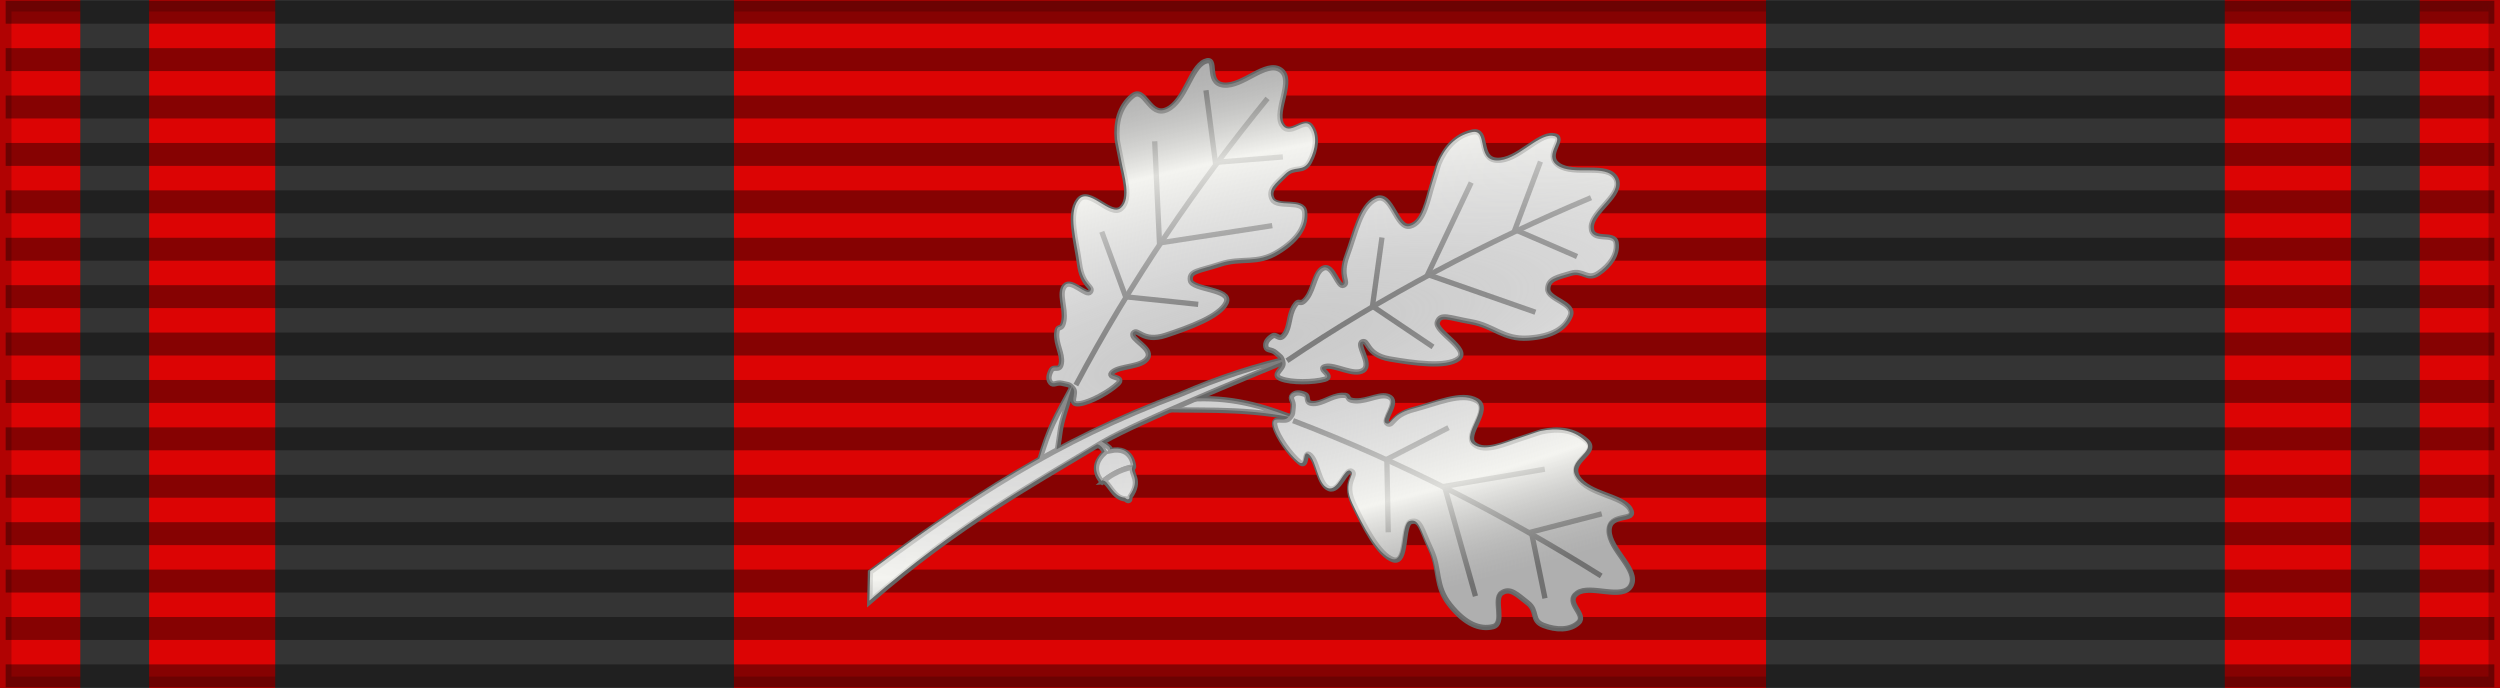 <?xml version="1.0" encoding="UTF-8" standalone="no"?>
<!-- Created with Inkscape (http://www.inkscape.org/) -->
<svg
   xmlns:dc="http://purl.org/dc/elements/1.1/"
   xmlns:cc="http://creativecommons.org/ns#"
   xmlns:rdf="http://www.w3.org/1999/02/22-rdf-syntax-ns#"
   xmlns:svg="http://www.w3.org/2000/svg"
   xmlns="http://www.w3.org/2000/svg"
   xmlns:xlink="http://www.w3.org/1999/xlink"
   xmlns:sodipodi="http://sodipodi.sourceforge.net/DTD/sodipodi-0.dtd"
   xmlns:inkscape="http://www.inkscape.org/namespaces/inkscape"
   id="svg2"
   sodipodi:version="0.32"
   inkscape:version="0.46"
   width="218"
   height="60"
   version="1.0"
   sodipodi:docbase="D:\olek\Pulpit\svg\inne niż herby\bar\ribbons"
   sodipodi:docname="zzv4 LTU_Order_of_the_Cross_of_Vytis_-_Officer's_Cross_BAR.svg"
   inkscape:export-filename="D:\olek\Pulpit\svg\inne niż herby\bar\ribbons\kkk.png"
   inkscape:export-xdpi="87.080002"
   inkscape:export-ydpi="87.080002"
   inkscape:output_extension="org.inkscape.output.svg.inkscape">
  <rect width="100%" height="100%" fill="#808080" stroke="none"/>
  <defs
     id="defs5">
    <inkscape:perspective
       sodipodi:type="inkscape:persp3d"
       inkscape:vp_x="0 : 30 : 1"
       inkscape:vp_y="0 : 1000 : 0"
       inkscape:vp_z="218 : 30 : 1"
       inkscape:persp3d-origin="109 : 20 : 1"
       id="perspective33" />
    <linearGradient
       id="linearGradient3114">
      <stop
         style="stop-color:#ffffff;stop-opacity:1;"
         offset="0"
         id="stop3116" />
      <stop
         id="stop3135"
         offset="0.615"
         style="stop-color:#ffffff;stop-opacity:1;" />
      <stop
         id="stop3133"
         offset="1"
         style="stop-color:#c8c8c8;stop-opacity:1;" />
    </linearGradient>
    <radialGradient
       gradientUnits="userSpaceOnUse"
       gradientTransform="matrix(2.874,-0.614,0.156,0.73,-208.936,75.002)"
       r="33.184"
       fy="30"
       fx="109"
       cy="30"
       cx="109"
       id="radialGradient3323"
       xlink:href="#linearGradient2893"
       inkscape:collect="always" />
    <linearGradient
       id="linearGradient9507">
      <stop
         style="stop-color:white;stop-opacity:0.314"
         offset="0"
         id="stop9509" />
      <stop
         style="stop-color:white;stop-opacity:0.251"
         offset="0.19"
         id="stop9511" />
      <stop
         style="stop-color:#6b6b6b;stop-opacity:0.125"
         offset="0.6"
         id="stop9513" />
      <stop
         style="stop-color:black;stop-opacity:0.125"
         offset="1"
         id="stop9515" />
    </linearGradient>
    <linearGradient
       id="linearGradient9517">
      <stop
         style="stop-color:white;stop-opacity:1"
         offset="0"
         id="stop9519" />
      <stop
         style="stop-color:white;stop-opacity:1"
         offset="0.229"
         id="stop9521" />
      <stop
         style="stop-color:black;stop-opacity:1"
         offset="1"
         id="stop9523" />
    </linearGradient>
    <linearGradient
       id="linearGradient9525">
      <stop
         style="stop-color:#fd0000;stop-opacity:1"
         offset="0"
         id="stop9527" />
      <stop
         style="stop-color:#e77275;stop-opacity:0.659"
         offset="0.5"
         id="stop9529" />
      <stop
         style="stop-color:black;stop-opacity:0.323"
         offset="1"
         id="stop9531" />
    </linearGradient>
    <radialGradient
       cx="225.524"
       cy="218.901"
       r="300"
       fx="225.524"
       fy="218.901"
       id="radialGradient9533"
       xlink:href="#linearGradient2955"
       gradientUnits="userSpaceOnUse"
       gradientTransform="matrix(-4.167939e-4,2.183,-1.884,-3.599562e-4,615.597,-289.121)" />
    <polygon
       points="0,-1 0.588,0.809 -0.951,-0.309 0.951,-0.309 -0.588,0.809 0,-1 "
       transform="scale(53,53)"
       id="polygon9535" />
    <clipPath
       id="clipPath9537">
      <path
         d="M 0,-200 L 0,600 L 300,600 L 300,-200 L 0,-200 z"
         id="path9539" />
    </clipPath>
    <radialGradient
       cx="225.524"
       cy="218.901"
       r="300"
       fx="225.524"
       fy="218.901"
       id="radialGradient9541"
       xlink:href="#linearGradient2955"
       gradientUnits="userSpaceOnUse"
       gradientTransform="matrix(-4.167939e-4,2.183,-1.884,-3.599562e-4,615.597,-289.121)" />
    <radialGradient
       cx="225.524"
       cy="218.901"
       r="300"
       fx="225.524"
       fy="218.901"
       id="radialGradient9543"
       xlink:href="#linearGradient2955"
       gradientUnits="userSpaceOnUse"
       gradientTransform="matrix(0,1.749,-1.593,-1.049767e-7,551.788,-191.29)" />
    <radialGradient
       cx="225.524"
       cy="218.901"
       r="300"
       fx="225.524"
       fy="218.901"
       id="radialGradient9545"
       xlink:href="#linearGradient2955"
       gradientUnits="userSpaceOnUse"
       gradientTransform="matrix(0,1.386,-1.323,-5.741131e-8,-158.082,-109.541)" />
    <radialGradient
       cx="221.445"
       cy="226.331"
       r="300"
       fx="221.445"
       fy="226.331"
       id="radialGradient9547"
       xlink:href="#linearGradient2893"
       gradientUnits="userSpaceOnUse"
       gradientTransform="matrix(1.353,0,0,1.349,-77.629,-85.747)" />
    <radialGradient
       r="300"
       fy="218.901"
       fx="225.524"
       cy="218.901"
       cx="225.524"
       gradientTransform="matrix(0,1.386,-1.323,-5.741131e-8,-158.082,-109.541)"
       gradientUnits="userSpaceOnUse"
       id="radialGradient2871"
       xlink:href="#linearGradient2955"
       inkscape:collect="always" />
    <radialGradient
       r="300"
       fy="218.901"
       fx="225.524"
       cy="218.901"
       cx="225.524"
       gradientTransform="matrix(0,1.749,-1.593,-1.049767e-7,551.788,-191.29)"
       gradientUnits="userSpaceOnUse"
       id="radialGradient2865"
       xlink:href="#linearGradient2955"
       inkscape:collect="always" />
    <radialGradient
       r="300"
       fy="218.901"
       fx="225.524"
       cy="218.901"
       cx="225.524"
       gradientTransform="matrix(-4.167939e-4,2.183,-1.884,-3.599562e-4,615.597,-289.121)"
       gradientUnits="userSpaceOnUse"
       id="radialGradient1911"
       xlink:href="#linearGradient2955"
       inkscape:collect="always" />
    <clipPath
       id="clip">
      <path
         id="path10"
         d="M 0,-200 L 0,600 L 300,600 L 300,-200 L 0,-200 z" />
    </clipPath>
    <polygon
       points="0,-1 0.588,0.809 -0.951,-0.309 0.951,-0.309 -0.588,0.809 0,-1 "
       transform="scale(53,53)"
       id="star" />
    <radialGradient
       gradientUnits="userSpaceOnUse"
       gradientTransform="matrix(-4.167939e-4,2.183,-1.884,-3.599562e-4,615.597,-289.121)"
       r="300"
       fy="218.901"
       fx="225.524"
       cy="218.901"
       cx="225.524"
       id="radialGradient2961"
       xlink:href="#linearGradient2955"
       inkscape:collect="always" />
    <linearGradient
       id="linearGradient2955">
      <stop
         style="stop-color:#fd0000;stop-opacity:1;"
         offset="0"
         id="stop2867" />
      <stop
         id="stop2873"
         offset="0.5"
         style="stop-color:#e77275;stop-opacity:0.659;" />
      <stop
         id="stop2959"
         offset="1"
         style="stop-color:black;stop-opacity:0.323;" />
    </linearGradient>
    <linearGradient
       id="linearGradient2885">
      <stop
         style="stop-color:white;stop-opacity:1;"
         offset="0"
         id="stop2887" />
      <stop
         id="stop2891"
         offset="0.229"
         style="stop-color:white;stop-opacity:1;" />
      <stop
         style="stop-color:black;stop-opacity:1;"
         offset="1"
         id="stop2889" />
    </linearGradient>
    <linearGradient
       id="linearGradient2893">
      <stop
         id="stop2895"
         offset="0"
         style="stop-color:#bebebe;stop-opacity:0.196;" />
      <stop
         style="stop-color:#ebebeb;stop-opacity:0.392;"
         offset="0.32"
         id="stop2897" />
      <stop
         id="stop2901"
         offset="0.65"
         style="stop-color:#fffffa;stop-opacity:0.784;" />
      <stop
         id="stop2899"
         offset="1"
         style="stop-color:#828282;stop-opacity:0.392;" />
    </linearGradient>
    <inkscape:perspective
       id="perspective143"
       inkscape:persp3d-origin="300 : 220 : 1"
       inkscape:vp_z="600 : 330 : 1"
       inkscape:vp_y="0 : 1000 : 0"
       inkscape:vp_x="0 : 330 : 1"
       sodipodi:type="inkscape:persp3d" />
  </defs>
  <sodipodi:namedview
     inkscape:window-height="1024"
     inkscape:window-width="1920"
     inkscape:pageshadow="2"
     inkscape:pageopacity="0.0"
     borderopacity="1.0"
     bordercolor="#666666"
     pagecolor="#ffffff"
     id="base"
     borderlayer="top"
     inkscape:zoom="3.5949417"
     inkscape:cx="68.248296"
     inkscape:cy="30"
     inkscape:window-x="-4"
     inkscape:window-y="-4"
     inkscape:current-layer="layer1"
     showguides="true"
     inkscape:guide-bbox="true"
     showgrid="false" />
  <g
     inkscape:groupmode="layer"
     id="layer4"
     inkscape:label="f"
     style="display:inline">
    <g
       id="g7112"
       transform="translate(-6.39e-2,-7.5)" />
  </g>
  <g
     inkscape:groupmode="layer"
     id="layer3"
     inkscape:label="d"
     style="display:inline">
    <rect
       style="opacity:1;color:#000000;fill:#dc0404;fill-opacity:1;fill-rule:evenodd;stroke:#000000;stroke-width:2;stroke-linecap:butt;stroke-linejoin:miter;marker:none;marker-start:none;marker-mid:none;marker-end:none;stroke-miterlimit:4;stroke-dasharray:none;stroke-dashoffset:0;stroke-opacity:0.196;visibility:visible;display:inline;overflow:visible"
       id="rect3997"
       width="218"
       height="60"
       x="0"
       y="0" />
    <rect
       style="fill:#343434;fill-opacity:1;fill-rule:evenodd;stroke:none;stroke-width:2;stroke-linecap:butt;stroke-linejoin:miter;marker:none;marker-start:none;marker-mid:none;marker-end:none;stroke-miterlimit:4;stroke-dasharray:none;stroke-dashoffset:0;stroke-opacity:0.196;visibility:visible;display:inline;overflow:visible"
       id="rect3200"
       width="40"
       height="60"
       x="24"
       y="-4.9839357e-05" />
    <rect
       style="fill:#343434;fill-opacity:1;fill-rule:evenodd;stroke:none;stroke-width:2;stroke-linecap:butt;stroke-linejoin:miter;marker:none;marker-start:none;marker-mid:none;marker-end:none;stroke-miterlimit:4;stroke-dasharray:none;stroke-dashoffset:0;stroke-opacity:0.196;visibility:visible;display:inline;overflow:visible"
       id="rect3202"
       width="6"
       height="60"
       x="7"
       y="0" />
    <rect
       style="fill:#343434;fill-opacity:1;fill-rule:evenodd;stroke:none;stroke-width:2;stroke-linecap:butt;stroke-linejoin:miter;marker:none;marker-start:none;marker-mid:none;marker-end:none;stroke-miterlimit:4;stroke-dasharray:none;stroke-dashoffset:0;stroke-opacity:0.196;visibility:visible;display:inline;overflow:visible"
       id="rect3210"
       width="40"
       height="60"
       x="-194"
       y="-9.8839359e-05"
       transform="scale(-1,1)" />
    <rect
       style="fill:#343434;fill-opacity:1;fill-rule:evenodd;stroke:none;stroke-width:2;stroke-linecap:butt;stroke-linejoin:miter;marker:none;marker-start:none;marker-mid:none;marker-end:none;stroke-miterlimit:4;stroke-dasharray:none;stroke-dashoffset:0;stroke-opacity:0.196;visibility:visible;display:inline;overflow:visible"
       id="rect3212"
       width="6"
       height="60"
       x="-211"
       y="3.4277343e-07"
       transform="scale(-1,1)" />
  </g>
  <g
     inkscape:groupmode="layer"
     id="layer1"
     inkscape:label="napisy">
    <path
       style="fill:none;fill-opacity:0.196;fill-rule:evenodd;stroke:#000000;stroke-width:2;stroke-linecap:butt;stroke-linejoin:miter;stroke-miterlimit:4;stroke-dasharray:none;stroke-opacity:0.392"
       d="M 0.494,1.064 L 217.506,1.064"
       id="path1327" />
    <path
       style="fill:none;fill-opacity:0.196;fill-rule:evenodd;stroke:#000000;stroke-width:2;stroke-linecap:butt;stroke-linejoin:miter;stroke-miterlimit:4;stroke-dasharray:none;stroke-opacity:0.392"
       d="M 0.494,58.936 L 217.506,58.936"
       id="path1329" />
    <path
       style="fill:none;fill-opacity:0.196;fill-rule:evenodd;stroke:#000000;stroke-width:2;stroke-linecap:butt;stroke-linejoin:miter;stroke-miterlimit:4;stroke-dasharray:none;stroke-opacity:0.392"
       d="M 0.494,5.198 L 217.506,5.198"
       id="path1331" />
    <path
       style="fill:none;fill-opacity:0.196;fill-rule:evenodd;stroke:#000000;stroke-width:2;stroke-linecap:butt;stroke-linejoin:miter;stroke-miterlimit:4;stroke-dasharray:none;stroke-opacity:0.392"
       d="M 0.494,9.331 L 217.506,9.331"
       id="path1333" />
    <path
       style="fill:none;fill-opacity:0.196;fill-rule:evenodd;stroke:#000000;stroke-width:2;stroke-linecap:butt;stroke-linejoin:miter;stroke-miterlimit:4;stroke-dasharray:none;stroke-opacity:0.392"
       d="M 0.494,13.465 L 217.506,13.465"
       id="path1335" />
    <path
       style="fill:none;fill-opacity:0.196;fill-rule:evenodd;stroke:#000000;stroke-width:2;stroke-linecap:butt;stroke-linejoin:miter;stroke-miterlimit:4;stroke-dasharray:none;stroke-opacity:0.392"
       d="M 0.494,17.599 L 217.506,17.599"
       id="path1337" />
    <path
       style="fill:none;fill-opacity:0.196;fill-rule:evenodd;stroke:#000000;stroke-width:2;stroke-linecap:butt;stroke-linejoin:miter;stroke-miterlimit:4;stroke-dasharray:none;stroke-opacity:0.392"
       d="M 0.494,21.733 L 217.506,21.733"
       id="path1339" />
    <path
       style="fill:none;fill-opacity:0.196;fill-rule:evenodd;stroke:#000000;stroke-width:2;stroke-linecap:butt;stroke-linejoin:miter;stroke-miterlimit:4;stroke-dasharray:none;stroke-opacity:0.392"
       d="M 0.494,25.866 L 217.506,25.866"
       id="path1341" />
    <path
       style="fill:none;fill-opacity:0.196;fill-rule:evenodd;stroke:#000000;stroke-width:2;stroke-linecap:butt;stroke-linejoin:miter;stroke-miterlimit:4;stroke-dasharray:none;stroke-opacity:0.392"
       d="M 0.494,30 L 217.506,30"
       id="path1343" />
    <path
       style="fill:none;fill-opacity:0.196;fill-rule:evenodd;stroke:#000000;stroke-width:2;stroke-linecap:butt;stroke-linejoin:miter;stroke-miterlimit:4;stroke-dasharray:none;stroke-opacity:0.392"
       d="M 0.494,34.134 L 217.506,34.134"
       id="path1345" />
    <path
       style="fill:none;fill-opacity:0.196;fill-rule:evenodd;stroke:#000000;stroke-width:2;stroke-linecap:butt;stroke-linejoin:miter;stroke-miterlimit:4;stroke-dasharray:none;stroke-opacity:0.392"
       d="M 0.494,38.267 L 217.506,38.267"
       id="path1347" />
    <path
       style="fill:none;fill-opacity:0.196;fill-rule:evenodd;stroke:#000000;stroke-width:2;stroke-linecap:butt;stroke-linejoin:miter;stroke-miterlimit:4;stroke-dasharray:none;stroke-opacity:0.392"
       d="M 0.494,42.401 L 217.506,42.401"
       id="path1349" />
    <path
       style="fill:none;fill-opacity:0.196;fill-rule:evenodd;stroke:#000000;stroke-width:2;stroke-linecap:butt;stroke-linejoin:miter;stroke-miterlimit:4;stroke-dasharray:none;stroke-opacity:0.392"
       d="M 0.494,46.535 L 217.506,46.535"
       id="path1351" />
    <path
       style="fill:none;fill-opacity:0.196;fill-rule:evenodd;stroke:#000000;stroke-width:2;stroke-linecap:butt;stroke-linejoin:miter;stroke-miterlimit:4;stroke-dasharray:none;stroke-opacity:0.392"
       d="M 0.494,50.669 L 217.506,50.669"
       id="path1353" />
    <path
       style="fill:none;fill-opacity:0.196;fill-rule:evenodd;stroke:#000000;stroke-width:2;stroke-linecap:butt;stroke-linejoin:miter;stroke-miterlimit:4;stroke-dasharray:none;stroke-opacity:0.392"
       d="M 0.494,54.802 L 217.506,54.802"
       id="path1355" />
    <g
       style="display:inline"
       inkscape:label="Fond écu"
       id="g3009">
      <g
         style="fill:#5ab532;fill-opacity:1;stroke:#000000;stroke-width:2.777;stroke-miterlimit:4;stroke-dasharray:none;stroke-opacity:1"
         id="g25530"
         transform="matrix(0.252,-0.675,0.675,0.252,77.445,423.837)"
         inkscape:transform-center-y="16.835876" />
      <g
         style="fill:#5ab532;fill-opacity:1;stroke:#000000;stroke-width:3.2;stroke-miterlimit:4;stroke-dasharray:none;stroke-opacity:1"
         id="g25532"
         transform="matrix(0.156,-0.605,0.605,0.156,92.983,441.541)"
         inkscape:transform-center-x="23.570226"
         inkscape:transform-center-y="-11.223917" />
      <g
         style="fill:#5ab532;fill-opacity:1;stroke:#000000;stroke-width:2.777;stroke-miterlimit:4;stroke-dasharray:none;stroke-opacity:1"
         id="g22404"
         transform="matrix(0.627,-0.354,-0.354,-0.627,295.228,447.666)"
         inkscape:transform-center-y="16.835876" />
      <g
         style="fill:#5ab532;fill-opacity:1;stroke:#000000;stroke-width:3.2;stroke-miterlimit:4;stroke-dasharray:none;stroke-opacity:1"
         id="g22406"
         transform="matrix(0.573,-0.249,-0.249,-0.573,275.311,435.09)"
         inkscape:transform-center-x="23.570226"
         inkscape:transform-center-y="-11.223917" />
      <g
         transform="matrix(-0.541,0.674,-0.674,-0.541,489.519,10.648)"
         id="g19032"
         style="fill:#5ab532;fill-opacity:1;stroke:#000000;stroke-width:0.979;stroke-miterlimit:4;stroke-dasharray:none;stroke-opacity:1">
        <g
           id="g18997"
           style="fill:#5ab532;fill-opacity:1;stroke:#000000;stroke-width:0.979;stroke-miterlimit:4;stroke-dasharray:none;stroke-opacity:1" />
        <g
           style="fill:#5ab532;fill-opacity:1;stroke:#000000;stroke-width:1.606;stroke-miterlimit:4;stroke-dasharray:none;stroke-opacity:1"
           transform="matrix(0.705,0,0,0.527,-223.415,-64.4)"
           id="g5963" />
      </g>
      <g
         style="fill:#cccccc;fill-opacity:1;stroke:#666666;stroke-opacity:1"
         transform="matrix(0.308,0,0,0.308,28.649,-40.648)"
         id="g2457">
        <path
           style="fill:#cccccc;fill-opacity:1;fill-rule:evenodd;stroke:#666666;stroke-width:1.5;stroke-linecap:butt;stroke-linejoin:miter;stroke-miterlimit:4;stroke-dasharray:none;stroke-opacity:1;display:inline"
           d="M 201.019,263.275 L 205.9,261.84 C 207.983,250.469 205.981,256.232 210.857,240.901 C 205.495,250.978 204.302,252.223 201.019,263.275 z"
           id="path3410"
           sodipodi:nodetypes="cccc" />
        <g
           id="g3480"
           transform="matrix(0.367,0.93,-0.93,0.367,465.982,15.456)"
           style="fill:#cccccc;fill-opacity:1;stroke:#666666;stroke-width:1.5;stroke-miterlimit:4;stroke-dasharray:none;stroke-opacity:1">
          <path
             sodipodi:nodetypes="cccc"
             id="path3464"
             d="M 131.278,293.192 L 130.831,301.595 C 135.7,291.11 138.926,279.444 147.492,265.826 C 139.773,274.236 134.596,281.779 131.278,293.192 z"
             style="fill:#cccccc;fill-opacity:1;fill-rule:evenodd;stroke:#666666;stroke-width:1.5;stroke-linecap:butt;stroke-linejoin:miter;stroke-miterlimit:4;stroke-dasharray:none;stroke-opacity:1;display:inline" />
          <g
             transform="matrix(0.537,-0.844,0.844,0.537,-179.003,374.765)"
             id="g3466"
             style="fill:#cccccc;fill-opacity:1;stroke:#666666;stroke-width:1.5;stroke-miterlimit:4;stroke-dasharray:none;stroke-opacity:1;display:inline">
            <path
               style="fill:#cccccc;fill-opacity:1;fill-rule:evenodd;stroke:#666666;stroke-width:1.5;stroke-linecap:butt;stroke-linejoin:miter;stroke-miterlimit:4;stroke-dasharray:none;stroke-opacity:1"
               d="M 266.723,213.944 C 266.636,212.295 265.24,211.799 265.876,210.767 C 266.513,209.736 267.709,209.532 269.27,209.818 C 270.83,210.103 269.54,212.34 272.12,211.91 C 274.699,211.48 276.667,208.855 279.588,208.097 C 282.508,207.339 280.392,209.372 283.803,208.878 C 287.214,208.384 290.724,204.96 293.231,206.121 C 295.739,207.283 292.035,213.02 293.832,213.524 C 295.63,214.029 294.527,210.941 300.421,208.14 C 306.315,205.34 312.768,200.716 317.409,202.322 C 322.05,203.928 315.451,212.499 318.984,214.565 C 322.518,216.631 328.085,212.436 331.543,210.586 C 333.121,209.742 336.619,207.701 337.203,207.454 C 341.522,205.628 346.1,205.161 350.187,207.694 C 354.273,210.226 345.732,214.151 349.652,218.287 C 353.573,222.423 362.988,220.965 365.868,224.236 C 368.748,227.508 360.087,226.089 361.173,231.372 C 362.258,236.656 371.592,240.606 370.211,245.372 C 368.83,250.137 358.794,247.151 355.648,250.435 C 352.502,253.719 359.53,255.815 357.628,258.508 C 355.726,261.202 351.843,261.887 348.041,261.208 C 344.238,260.529 345.772,257.48 342.418,255.793 C 339.065,254.105 336.73,252.331 334.626,254.458 C 332.521,256.585 337.418,262.775 334,264.3 C 330.581,265.825 326.298,265.11 320.953,260.557 C 315.608,256.004 316.451,251.362 312.62,246.09 C 308.79,240.818 308.092,238.233 305.63,239.469 C 303.168,240.705 307.008,251.507 302.773,251.034 C 298.538,250.56 292.769,243.161 288.69,237.576 C 284.611,231.991 288.358,229.415 286.458,228.694 C 284.558,227.973 284.17,235.249 281.089,234.692 C 278.007,234.134 276.539,227.905 274.131,226.465 C 271.723,225.024 274.318,230.485 271.457,228.928 C 268.596,227.371 263.995,223.128 262.687,220.236 C 261.379,217.345 265.217,218.935 266.226,217.362 C 267.235,215.789 266.81,215.593 266.723,213.944 z"
               id="path3468"
               sodipodi:nodetypes="csssssssssssssssssssssssssssssssssss" />
            <g
               style="fill:#cccccc;fill-opacity:1;stroke:#666666;stroke-width:2.937;stroke-miterlimit:4;stroke-dasharray:none;stroke-opacity:1"
               transform="matrix(9.7280197e-2,-0.501,-0.501,-9.7276221e-2,469.037,1506.955)"
               id="g3470">
              <path
                 id="path3472"
                 d="M 2351.927,739.097 L 2402.047,777.789 L 2431.659,729.714"
                 style="fill:#cccccc;fill-opacity:1;fill-rule:evenodd;stroke:#666666;stroke-width:2.937;stroke-linecap:butt;stroke-linejoin:miter;stroke-miterlimit:4;stroke-dasharray:none;stroke-opacity:1" />
              <path
                 id="path3474"
                 d="M 2420.461,691.168 L 2396.534,723.628 L 2365.226,702.88"
                 style="fill:#cccccc;fill-opacity:1;fill-rule:evenodd;stroke:#666666;stroke-width:2.937;stroke-linecap:butt;stroke-linejoin:miter;stroke-miterlimit:4;stroke-dasharray:none;stroke-opacity:1" />
              <path
                 id="path3476"
                 d="M 2433.079,787.849 L 2404.027,813.036 L 2366.757,797.214"
                 style="fill:#cccccc;fill-opacity:1;fill-rule:evenodd;stroke:#666666;stroke-width:2.937;stroke-linecap:butt;stroke-linejoin:miter;stroke-miterlimit:4;stroke-dasharray:none;stroke-opacity:1" />
              <path
                 style="fill:none;fill-opacity:1;fill-rule:evenodd;stroke:#666666;stroke-width:2.937;stroke-linecap:butt;stroke-linejoin:miter;stroke-miterlimit:4;stroke-dasharray:none;stroke-opacity:1"
                 d="M 2404.493,869.302 C 2405.677,804.738 2399.451,739.953 2388.377,678.585"
                 id="path3478"
                 sodipodi:nodetypes="cc" />
            </g>
          </g>
        </g>
        <g
           id="g3398"
           transform="matrix(0.837,-0.329,0.329,0.837,95.604,6.934)"
           inkscape:transform-center-y="3.7094126"
           style="fill:#cccccc;fill-opacity:1;stroke:#666666;stroke-width:1.668;stroke-miterlimit:4;stroke-dasharray:none;stroke-opacity:1">
          <g
             id="g3426"
             transform="translate(-151.906,64.808)"
             style="fill:#cccccc;fill-opacity:1;stroke:#666666;stroke-width:1.668;stroke-miterlimit:4;stroke-dasharray:none;stroke-opacity:1">
            <path
               sodipodi:nodetypes="ccccscc"
               id="path22410"
               d="M 177.453,247.703 C 170.598,250.245 173.284,255.991 173.284,255.991 C 173.284,255.991 179.247,253.956 184.207,255.156 C 184.237,255.155 186.339,248.988 179.296,247.775 C 179.777,247.256 179.03,246.227 178.25,245.098 C 177.471,243.969 177.039,244.046 176.155,242.405 C 172.036,246.796 176.961,241.839 177.453,247.703 z"
               style="fill:#cccccc;fill-opacity:1;fill-rule:evenodd;stroke:#666666;stroke-width:1.668;stroke-linecap:butt;stroke-linejoin:miter;stroke-miterlimit:4;stroke-dasharray:none;stroke-opacity:1" />
            <path
               sodipodi:nodetypes="cccccc"
               id="path22434"
               d="M 178.142,263.665 C 178.142,263.665 178.438,264.579 178.978,264.513 C 179.605,264.438 179.411,263.659 179.685,263.588 C 185.157,260.007 182.233,256.858 183.921,255.395 C 184.322,255.048 178.636,254.034 173.617,256.015 C 175.355,256.511 174.536,261.964 178.142,263.665 z"
               style="fill:#cccccc;fill-opacity:1;fill-rule:evenodd;stroke:#666666;stroke-width:1.668;stroke-linecap:butt;stroke-linejoin:miter;stroke-miterlimit:4;stroke-dasharray:none;stroke-opacity:1" />
          </g>
        </g>
        <path
           style="fill:#cccccc;fill-opacity:1;fill-rule:evenodd;stroke:#666666;stroke-width:1.5;stroke-linecap:butt;stroke-linejoin:miter;stroke-miterlimit:4;stroke-dasharray:none;stroke-opacity:1"
           d="M 241.189,243.627 C 205.672,256.898 180.944,273.516 153.424,293.929 L 153.24,302.292 C 178.53,280.269 199.805,268.882 219.48,256.965 C 229.527,251.247 259.11,239.104 273.985,232.977 C 262.82,235.353 251.763,239.032 241.189,243.627 z"
           id="path23096"
           sodipodi:nodetypes="cccccc" />
        <g
           id="g3402"
           transform="matrix(0.719,-0.695,0.695,0.719,-72.26,263.418)"
           style="fill:#cccccc;fill-opacity:1;stroke:#666666;stroke-width:1.5;stroke-miterlimit:4;stroke-dasharray:none;stroke-opacity:1">
          <path
             sodipodi:nodetypes="csssssssssssssssssssssssssssssssssss"
             id="path23094"
             d="M 266.723,213.944 C 266.636,212.295 265.24,211.799 265.876,210.767 C 266.513,209.736 267.709,209.532 269.27,209.818 C 270.83,210.103 269.54,212.34 272.12,211.91 C 274.699,211.48 276.667,208.855 279.588,208.097 C 282.508,207.339 280.392,209.372 283.803,208.878 C 287.214,208.384 290.724,204.96 293.231,206.121 C 295.739,207.283 292.035,213.02 293.832,213.524 C 295.63,214.029 294.527,210.941 300.421,208.14 C 306.315,205.34 312.768,200.716 317.409,202.322 C 322.05,203.928 315.451,212.499 318.984,214.565 C 322.518,216.631 328.085,212.436 331.543,210.586 C 333.121,209.742 336.619,207.701 337.203,207.454 C 341.522,205.628 346.1,205.161 350.187,207.694 C 354.273,210.226 345.732,214.151 349.652,218.287 C 353.573,222.423 362.988,220.965 365.868,224.236 C 368.748,227.508 360.087,226.089 361.173,231.372 C 362.258,236.656 371.592,240.606 370.211,245.372 C 368.83,250.137 358.794,247.151 355.648,250.435 C 352.502,253.719 359.53,255.815 357.628,258.508 C 355.726,261.202 351.843,261.887 348.041,261.208 C 344.238,260.529 345.772,257.48 342.418,255.793 C 339.065,254.105 336.73,252.331 334.626,254.458 C 332.521,256.585 337.418,262.775 334,264.3 C 330.581,265.825 326.298,265.11 320.953,260.557 C 315.608,256.004 316.451,251.362 312.62,246.09 C 308.79,240.818 308.092,238.233 305.63,239.469 C 303.168,240.705 307.008,251.507 302.773,251.034 C 298.538,250.56 292.769,243.161 288.69,237.576 C 284.611,231.991 288.358,229.415 286.458,228.694 C 284.558,227.973 284.17,235.249 281.089,234.692 C 278.007,234.134 276.539,227.905 274.131,226.465 C 271.723,225.024 274.318,230.485 271.457,228.928 C 268.596,227.371 263.995,223.128 262.687,220.236 C 261.379,217.345 265.217,218.935 266.226,217.362 C 267.235,215.789 266.81,215.593 266.723,213.944 z"
             style="fill:#cccccc;fill-opacity:1;fill-rule:evenodd;stroke:#666666;stroke-width:1.5;stroke-linecap:butt;stroke-linejoin:miter;stroke-miterlimit:4;stroke-dasharray:none;stroke-opacity:1" />
          <g
             id="g23098"
             transform="matrix(9.7280197e-2,-0.501,-0.501,-9.7276221e-2,469.037,1506.955)"
             style="fill:#cccccc;fill-opacity:1;stroke:#666666;stroke-width:2.937;stroke-miterlimit:4;stroke-dasharray:none;stroke-opacity:1">
            <path
               style="fill:#cccccc;fill-opacity:1;fill-rule:evenodd;stroke:#666666;stroke-width:2.937;stroke-linecap:butt;stroke-linejoin:miter;stroke-miterlimit:4;stroke-dasharray:none;stroke-opacity:1"
               d="M 2351.927,739.097 L 2402.047,777.789 L 2431.659,729.714"
               id="path23100" />
            <path
               style="fill:#cccccc;fill-opacity:1;fill-rule:evenodd;stroke:#666666;stroke-width:2.937;stroke-linecap:butt;stroke-linejoin:miter;stroke-miterlimit:4;stroke-dasharray:none;stroke-opacity:1"
               d="M 2420.461,691.168 L 2396.534,723.628 L 2365.226,702.88"
               id="path23102" />
            <path
               style="fill:#cccccc;fill-opacity:1;fill-rule:evenodd;stroke:#666666;stroke-width:2.937;stroke-linecap:butt;stroke-linejoin:miter;stroke-miterlimit:4;stroke-dasharray:none;stroke-opacity:1"
               d="M 2433.079,787.849 L 2404.027,813.036 L 2366.757,797.214"
               id="path23104" />
            <path
               sodipodi:nodetypes="cc"
               id="path23106"
               d="M 2404.493,869.302 C 2405.677,804.738 2399.451,739.953 2388.377,678.585"
               style="fill:none;fill-opacity:1;fill-rule:evenodd;stroke:#666666;stroke-width:2.937;stroke-linecap:butt;stroke-linejoin:miter;stroke-miterlimit:4;stroke-dasharray:none;stroke-opacity:1" />
          </g>
        </g>
        <g
           style="fill:#cccccc;fill-opacity:1;stroke:#666666;stroke-width:1.5;stroke-miterlimit:4;stroke-dasharray:none;stroke-opacity:1;display:inline"
           id="g3412"
           transform="matrix(0.308,-0.951,0.951,0.308,-77.864,428.269)">
          <path
             sodipodi:nodetypes="csssssssssssssssssssssssssssssssssss"
             id="path3414"
             d="M 266.723,213.944 C 266.636,212.295 265.24,211.799 265.876,210.767 C 266.513,209.736 267.709,209.532 269.27,209.818 C 270.83,210.103 269.54,212.34 272.12,211.91 C 274.699,211.48 276.667,208.855 279.588,208.097 C 282.508,207.339 280.392,209.372 283.803,208.878 C 287.214,208.384 290.724,204.96 293.231,206.121 C 295.739,207.283 292.035,213.02 293.832,213.524 C 295.63,214.029 294.527,210.941 300.421,208.14 C 306.315,205.34 312.768,200.716 317.409,202.322 C 322.05,203.928 315.451,212.499 318.984,214.565 C 322.518,216.631 328.085,212.436 331.543,210.586 C 333.121,209.742 336.619,207.701 337.203,207.454 C 341.522,205.628 346.1,205.161 350.187,207.694 C 354.273,210.226 345.732,214.151 349.652,218.287 C 353.573,222.423 362.988,220.965 365.868,224.236 C 368.748,227.508 360.087,226.089 361.173,231.372 C 362.258,236.656 371.592,240.606 370.211,245.372 C 368.83,250.137 358.794,247.151 355.648,250.435 C 352.502,253.719 359.53,255.815 357.628,258.508 C 355.726,261.202 351.843,261.887 348.041,261.208 C 344.238,260.529 345.772,257.48 342.418,255.793 C 339.065,254.105 336.73,252.331 334.626,254.458 C 332.521,256.585 337.418,262.775 334,264.3 C 330.581,265.825 326.298,265.11 320.953,260.557 C 315.608,256.004 316.451,251.362 312.62,246.09 C 308.79,240.818 308.092,238.233 305.63,239.469 C 303.168,240.705 307.008,251.507 302.773,251.034 C 298.538,250.56 292.769,243.161 288.69,237.576 C 284.611,231.991 288.358,229.415 286.458,228.694 C 284.558,227.973 284.17,235.249 281.089,234.692 C 278.007,234.134 276.539,227.905 274.131,226.465 C 271.723,225.024 274.318,230.485 271.457,228.928 C 268.596,227.371 263.995,223.128 262.687,220.236 C 261.379,217.345 265.217,218.935 266.226,217.362 C 267.235,215.789 266.81,215.593 266.723,213.944 z"
             style="fill:#cccccc;fill-opacity:1;fill-rule:evenodd;stroke:#666666;stroke-width:1.5;stroke-linecap:butt;stroke-linejoin:miter;stroke-miterlimit:4;stroke-dasharray:none;stroke-opacity:1" />
          <g
             id="g3416"
             transform="matrix(9.7280197e-2,-0.501,-0.501,-9.7276221e-2,469.037,1506.955)"
             style="fill:#cccccc;fill-opacity:1;stroke:#666666;stroke-width:2.937;stroke-miterlimit:4;stroke-dasharray:none;stroke-opacity:1">
            <path
               style="fill:#cccccc;fill-opacity:1;fill-rule:evenodd;stroke:#666666;stroke-width:2.937;stroke-linecap:butt;stroke-linejoin:miter;stroke-miterlimit:4;stroke-dasharray:none;stroke-opacity:1"
               d="M 2351.927,739.097 L 2402.047,777.789 L 2431.659,729.714"
               id="path3418" />
            <path
               style="fill:#cccccc;fill-opacity:1;fill-rule:evenodd;stroke:#666666;stroke-width:2.937;stroke-linecap:butt;stroke-linejoin:miter;stroke-miterlimit:4;stroke-dasharray:none;stroke-opacity:1"
               d="M 2420.461,691.168 L 2396.534,723.628 L 2365.226,702.88"
               id="path3420" />
            <path
               style="fill:#cccccc;fill-opacity:1;fill-rule:evenodd;stroke:#666666;stroke-width:2.937;stroke-linecap:butt;stroke-linejoin:miter;stroke-miterlimit:4;stroke-dasharray:none;stroke-opacity:1"
               d="M 2433.079,787.849 L 2404.027,813.036 L 2366.757,797.214"
               id="path3422" />
            <path
               sodipodi:nodetypes="cc"
               id="path3424"
               d="M 2404.493,869.302 C 2405.677,804.738 2399.451,739.953 2388.377,678.585"
               style="fill:none;fill-opacity:1;fill-rule:evenodd;stroke:#666666;stroke-width:2.937;stroke-linecap:butt;stroke-linejoin:miter;stroke-miterlimit:4;stroke-dasharray:none;stroke-opacity:1" />
          </g>
        </g>
      </g>
      <g
         style="fill:#000080;stroke:none;stroke-width:1.5;stroke-miterlimit:4;stroke-dasharray:none"
         transform="matrix(0.113,0.286,-0.286,0.113,172.489,30.865)"
         id="g2462">
        <g
           style="fill:#000080;stroke:none;stroke-width:1.5;stroke-miterlimit:4;stroke-dasharray:none;display:inline"
           id="g2466"
           transform="matrix(0.537,-0.844,0.844,0.537,-179.003,374.765)">
          <g
             id="g2470"
             transform="matrix(9.7280197e-2,-0.501,-0.501,-9.7276221e-2,469.037,1506.955)"
             style="fill:#000080;fill-opacity:1;stroke:none;stroke-width:2.937;stroke-miterlimit:4;stroke-dasharray:none;stroke-opacity:1" />
        </g>
      </g>
      <g
         style="fill:#000080;stroke:none;stroke-width:1.5;stroke-miterlimit:4;stroke-dasharray:none"
         transform="matrix(0.221,-0.214,0.214,0.221,6.851,107.173)"
         id="g2490">
        <g
           style="fill:#000080;fill-opacity:1;stroke:none;stroke-width:2.937;stroke-miterlimit:4;stroke-dasharray:none;stroke-opacity:1"
           transform="matrix(9.7280197e-2,-0.501,-0.501,-9.7276221e-2,469.037,1506.955)"
           id="g2494" />
      </g>
      <g
         transform="matrix(9.4856424e-2,-0.293,0.293,9.4856424e-2,5.126,157.904)"
         id="g2504"
         style="fill:#000080;stroke:none;stroke-width:1.5;stroke-miterlimit:4;stroke-dasharray:none;display:inline">
        <g
           style="fill:#000080;fill-opacity:1;stroke:none;stroke-width:2.937;stroke-miterlimit:4;stroke-dasharray:none;stroke-opacity:1"
           transform="matrix(9.7280197e-2,-0.501,-0.501,-9.7276221e-2,469.037,1506.955)"
           id="g2508" />
      </g>
      <path
         id="path2460"
         d="M 105.253,5.244 C 105.194,5.256 105.111,5.273 105.034,5.307 C 103.803,5.84 103.336,8.739 101.753,9.494 C 100.17,10.25 99.851,7.382 98.722,8.338 C 97.593,9.294 97.284,10.682 97.409,12.119 C 97.426,12.314 97.687,13.515 97.784,14.057 C 97.998,15.245 98.693,17.281 97.753,18.119 C 96.813,18.958 94.945,16.225 94.034,17.432 C 93.124,18.638 93.867,20.941 94.128,22.932 C 94.389,24.923 95.384,24.891 95.066,25.369 C 94.747,25.848 93.425,24.245 92.847,24.869 C 92.269,25.493 92.932,26.824 92.753,27.869 C 92.574,28.915 92.183,28.099 92.128,29.025 C 92.073,29.952 92.653,30.792 92.534,31.588 C 92.416,32.384 91.891,31.783 91.659,32.213 C 91.428,32.643 91.386,33.023 91.628,33.307 C 91.87,33.591 92.137,33.238 92.628,33.369 C 93.045,33.48 93.186,33.43 93.441,33.682 C 91.96,36.453 91.518,37.073 90.628,39.994 C 85.449,42.889 80.813,46.146 75.878,49.807 L 75.816,52.369 C 83.377,45.784 89.749,42.3 95.659,38.744 C 95.853,38.762 96.083,38.898 96.316,39.369 C 94.808,40.718 96.066,41.932 96.066,41.932 C 96.066,41.932 96.169,41.853 96.316,41.744 C 96.26,41.791 96.213,41.85 96.159,41.9 C 96.657,41.852 96.996,43.328 98.097,43.4 C 98.097,43.4 98.277,43.597 98.409,43.525 C 98.563,43.442 98.44,43.259 98.503,43.213 C 99.549,41.737 98.467,41.23 98.753,40.682 C 98.762,40.666 98.76,40.652 98.722,40.65 C 98.654,40.647 98.525,40.666 98.347,40.713 C 98.499,40.671 98.66,40.609 98.816,40.588 C 98.823,40.585 98.721,38.781 96.784,39.182 C 96.856,38.999 96.568,38.831 96.253,38.619 C 96.171,38.564 96.127,38.524 96.066,38.494 C 96.104,38.471 96.152,38.455 96.191,38.432 C 97.398,37.745 99.62,36.742 102.034,35.682 C 105.077,35.747 108.316,35.606 112.378,36.338 C 112.348,36.374 112.324,36.39 112.284,36.432 C 111.888,36.848 110.839,36.169 111.066,37.119 C 111.292,38.069 112.417,39.607 113.191,40.244 C 113.964,40.882 113.516,39.074 114.159,39.65 C 114.803,40.226 114.886,42.208 115.784,42.557 C 116.683,42.905 117.221,40.728 117.753,41.057 C 118.285,41.386 117.003,41.944 117.909,43.869 C 118.815,45.795 120.126,48.354 121.378,48.744 C 122.63,49.135 122.093,45.661 122.909,45.432 C 123.725,45.202 123.779,46.021 124.628,47.838 C 125.478,49.655 124.967,50.994 126.316,52.682 C 127.665,54.369 128.912,54.849 130.034,54.588 C 131.156,54.327 130.024,52.17 130.784,51.65 C 131.544,51.131 132.151,51.788 133.066,52.494 C 133.98,53.2 133.331,54.036 134.441,54.463 C 135.55,54.89 136.771,54.916 137.503,54.213 C 138.235,53.51 136.236,52.459 137.378,51.65 C 138.52,50.842 141.37,52.353 142.066,50.994 C 142.761,49.635 140.179,47.873 140.159,46.213 C 140.14,44.553 142.682,45.495 142.003,44.338 C 141.324,43.181 138.384,43.067 137.441,41.588 C 136.498,40.109 139.309,39.436 138.222,38.432 C 137.135,37.428 135.727,37.288 134.316,37.588 C 134.125,37.629 132.967,38.05 132.441,38.213 C 131.287,38.57 129.356,39.512 128.409,38.682 C 127.462,37.851 129.936,35.657 128.628,34.9 C 127.32,34.144 125.104,35.149 123.159,35.65 C 121.215,36.152 121.36,37.158 120.847,36.9 C 120.333,36.643 121.818,35.117 121.128,34.619 C 120.438,34.122 119.156,34.951 118.097,34.9 C 117.037,34.85 117.805,34.373 116.878,34.432 C 115.951,34.49 115.214,35.171 114.409,35.15 C 113.605,35.13 114.114,34.515 113.659,34.338 C 113.204,34.16 112.818,34.157 112.566,34.432 C 112.313,34.706 112.729,34.929 112.659,35.432 C 112.599,35.868 112.646,36.011 112.409,36.307 C 109.594,35.243 107.148,34.636 104.159,34.744 C 106.926,33.559 109.594,32.461 111.784,31.557 C 111.79,31.581 111.81,31.592 111.816,31.619 C 111.928,32.183 110.752,32.634 111.659,32.994 C 112.567,33.355 114.474,33.324 115.441,33.057 C 116.407,32.79 114.662,32.128 115.503,31.932 C 116.344,31.736 118.014,32.811 118.816,32.275 C 119.617,31.74 118.147,30.053 118.722,29.807 C 119.297,29.56 119,30.911 121.097,31.275 C 123.194,31.64 126.058,32.045 127.097,31.244 C 128.135,30.444 124.972,28.888 125.253,28.088 C 125.534,27.288 126.247,27.709 128.222,28.057 C 130.197,28.405 131.003,29.598 133.159,29.463 C 135.316,29.328 136.416,28.594 136.847,27.525 C 137.277,26.457 134.867,26.134 134.878,25.213 C 134.889,24.292 135.806,24.181 136.909,23.838 C 138.012,23.495 138.329,24.501 139.316,23.838 C 140.302,23.175 141.002,22.184 140.847,21.182 C 140.692,20.179 138.696,21.206 138.691,19.807 C 138.685,18.407 141.529,16.938 140.816,15.588 C 140.102,14.238 137.185,15.369 135.816,14.432 C 134.446,13.494 136.684,11.946 135.347,11.838 C 134.01,11.73 132.224,14.072 130.472,13.994 C 128.72,13.917 129.793,11.212 128.347,11.525 C 126.901,11.839 125.975,12.917 125.409,14.244 C 125.333,14.424 124.984,15.626 124.816,16.15 C 124.445,17.299 124.133,19.415 122.909,19.713 C 121.685,20.011 121.311,16.701 119.941,17.338 C 118.57,17.975 118.115,20.395 117.409,22.275 C 116.703,24.156 117.603,24.597 117.097,24.869 C 116.591,25.142 116.181,23.059 115.378,23.338 C 114.575,23.617 114.527,25.124 113.878,25.963 C 113.229,26.802 113.269,25.921 112.784,26.713 C 112.3,27.505 112.42,28.504 111.941,29.15 C 111.462,29.797 111.285,29.036 110.878,29.307 C 110.471,29.577 110.236,29.88 110.316,30.244 C 110.395,30.609 110.819,30.398 111.191,30.744 C 111.495,31.028 111.648,31.061 111.753,31.369 C 108.735,32.097 105.744,33.093 102.878,34.338 C 98.926,35.815 95.409,37.429 92.128,39.182 C 92.494,36.961 92.231,37.622 93.472,33.713 C 93.508,33.751 93.523,33.786 93.566,33.838 C 93.93,34.283 93.126,35.259 94.097,35.15 C 95.067,35.042 96.745,34.09 97.472,33.4 C 98.199,32.711 96.353,32.938 97.003,32.369 C 97.653,31.801 99.61,31.969 100.066,31.119 C 100.521,30.27 98.424,29.482 98.816,28.994 C 99.207,28.506 99.606,29.846 101.628,29.182 C 103.65,28.517 106.369,27.502 106.909,26.307 C 107.45,25.112 103.913,25.238 103.784,24.4 C 103.656,23.563 104.471,23.584 106.378,22.963 C 108.285,22.342 109.57,23.033 111.409,21.9 C 113.249,20.768 113.875,19.577 113.753,18.432 C 113.631,17.286 111.364,18.125 110.941,17.307 C 110.518,16.489 111.253,16.004 112.066,15.182 C 112.878,14.36 113.631,15.074 114.191,14.025 C 114.75,12.977 114.892,11.775 114.284,10.963 C 113.676,10.151 112.416,12.008 111.753,10.775 C 111.09,9.543 112.892,6.913 111.628,6.057 C 110.364,5.2 108.34,7.553 106.691,7.369 C 105.144,7.197 106.137,5.07 105.253,5.244 z"
         style="fill:url(#radialGradient3323);fill-opacity:1;fill-rule:evenodd;stroke:none;stroke-width:0.462;stroke-linecap:butt;stroke-linejoin:miter;stroke-miterlimit:4;stroke-dasharray:none;stroke-opacity:1;display:inline" />
    </g>
  </g>
</svg>
